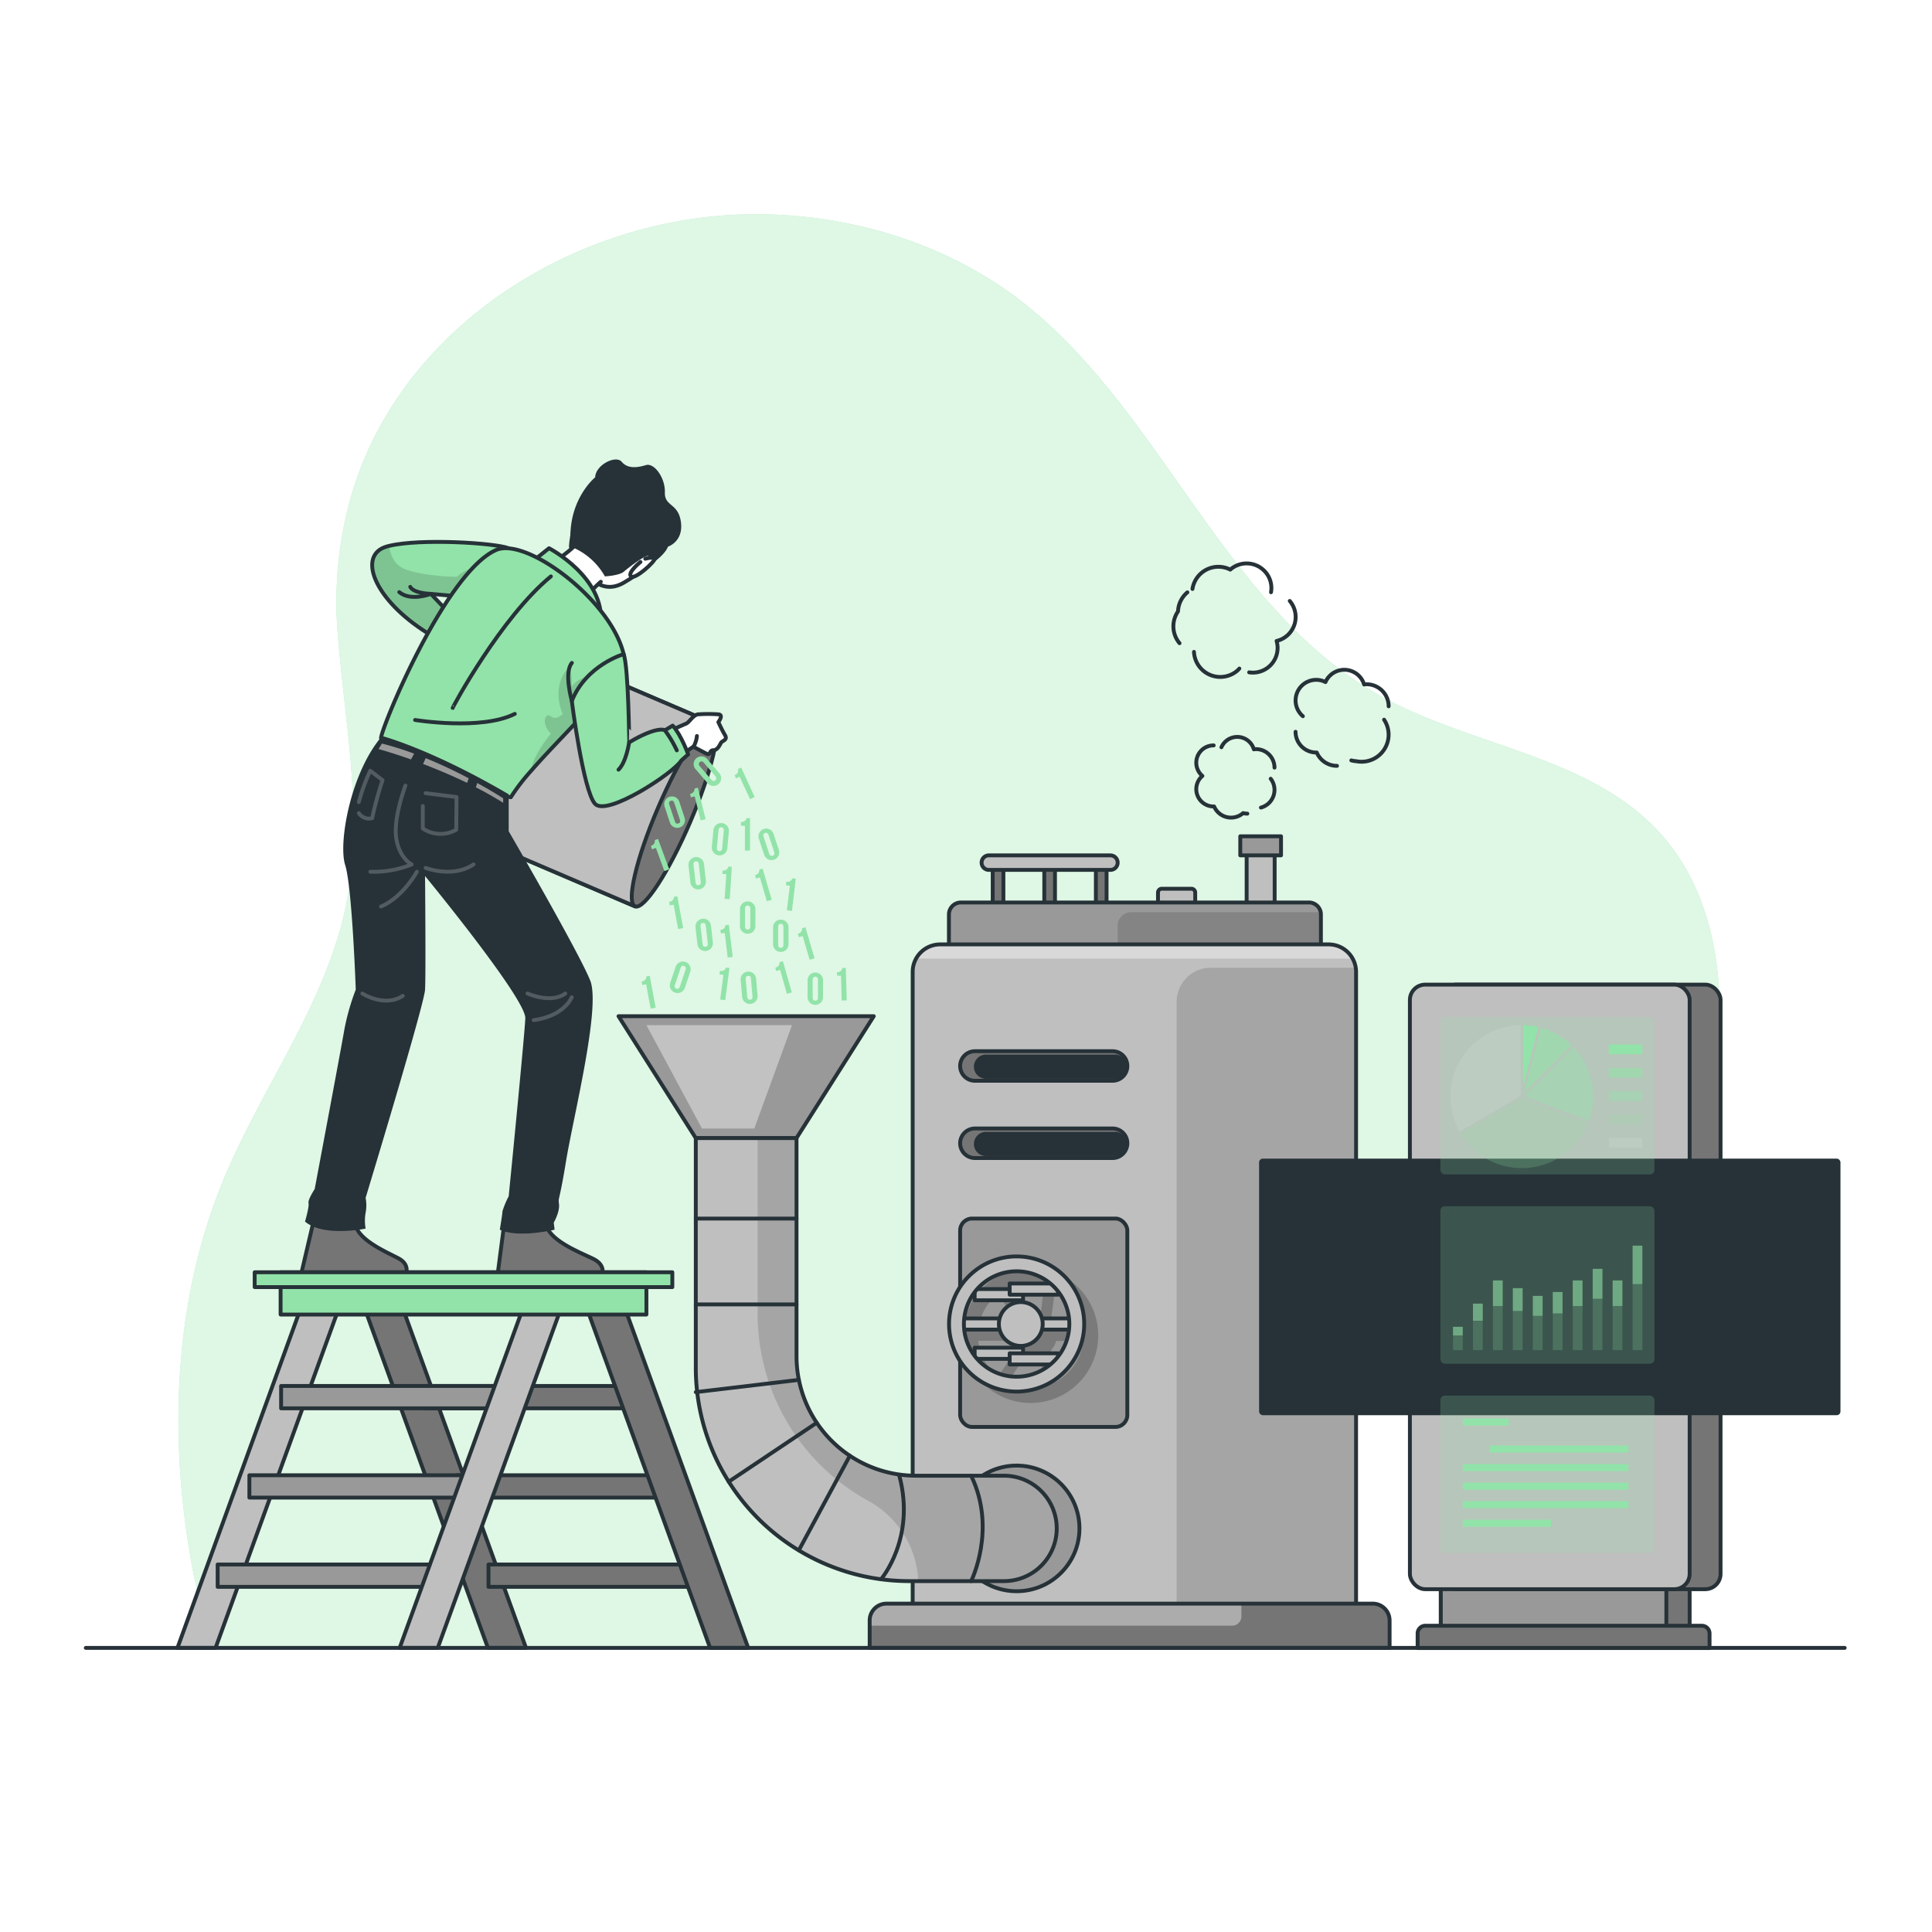 <svg xmlns:xlink="http://www.w3.org/1999/xlink" xmlns:svgjs="http://svgjs.com/svgjs" class="animated" id="freepik_stories-data-processing" xmlns="http://www.w3.org/2000/svg" viewBox="0 0 500 500" version="1.1"><style>svg#freepik_stories-data-processing:not(.animated) .animable {opacity: 0;}svg#freepik_stories-data-processing.animated #freepik--Smoke--inject-38 {animation: 1.5s Infinite  linear floating;animation-delay: 0s;}svg#freepik_stories-data-processing.animated #freepik--Character--inject-38 {animation: 1.5s Infinite  linear wind;animation-delay: 0s;}svg#freepik_stories-data-processing.animated #freepik--Data--inject-38 {animation: 1.5s Infinite  linear wind;animation-delay: 0s;}            @keyframes floating {                0% {                    opacity: 1;                    transform: translateY(0px);                }                50% {                    transform: translateY(-10px);                }                100% {                    opacity: 1;                    transform: translateY(0px);                }            }                    @keyframes wind {                0% {                    transform: rotate( 0deg );                }                25% {                    transform: rotate( 1deg );                }                75% {                    transform: rotate( -1deg );                }            }        </style><g id="freepik--background-simple--inject-38" class="animable" style="transform-origin: 245.623px 240.959px;"><path d="M55.13,426.47H266.34c.86-1.36,1.72-2.72,2.6-4.05,22.72-34.59,59.09-59.24,98.83-70.81,17.79-5.18,37.08-8.27,51.38-20.06,14.72-12.13,21.48-31.5,24.4-50.34,3.55-22.83,1.63-48.41-13.86-65.54C411.5,195.55,381,193.3,357.32,180.11c-40.79-22.69-56.61-74.39-93.71-102.71-23.44-17.88-55.1-24.81-83.41-20.89-40.19,5.56-78,32.5-89.36,72a99.81,99.81,0,0,0-3.44,35.41c1.82,23.55,6.89,47.41,2.11,70.54-5.27,25.49-21.86,47-31.77,71.08-12.34,30-14,63.61-8.76,95.59A163.8,163.8,0,0,0,55.13,426.47Z" style="fill: rgb(146, 227, 169); transform-origin: 245.623px 240.959px;" id="elasc84xb1d9" class="animable"></path><g id="elw3jlmm27lfs"><path d="M55.13,426.47H266.34c.86-1.36,1.72-2.72,2.6-4.05,22.72-34.59,59.09-59.24,98.83-70.81,17.79-5.18,37.08-8.27,51.38-20.06,14.72-12.13,21.48-31.5,24.4-50.34,3.55-22.83,1.63-48.41-13.86-65.54C411.5,195.55,381,193.3,357.32,180.11c-40.79-22.69-56.61-74.39-93.71-102.71-23.44-17.88-55.1-24.81-83.41-20.89-40.19,5.56-78,32.5-89.36,72a99.81,99.81,0,0,0-3.44,35.41c1.82,23.55,6.89,47.41,2.11,70.54-5.27,25.49-21.86,47-31.77,71.08-12.34,30-14,63.61-8.76,95.59A163.8,163.8,0,0,0,55.13,426.47Z" style="fill: rgb(255, 255, 255); opacity: 0.7; transform-origin: 245.623px 240.959px;" class="animable"></path></g></g><g id="freepik--Machine--inject-38" class="animable" style="transform-origin: 302.675px 321.47px;"><path d="M300.69,230h7.63a1,1,0,0,1,1,1v5.09a0,0,0,0,1,0,0h-9.63a0,0,0,0,1,0,0V231A1,1,0,0,1,300.69,230Z" style="fill: rgb(191, 191, 191); stroke: rgb(38, 50, 56); stroke-linecap: round; stroke-linejoin: round; transform-origin: 304.505px 233.045px;" id="elsl2xwyyn5fi" class="animable"></path><rect x="322.63" y="219.99" width="7.25" height="15.43" style="fill: rgb(191, 191, 191); stroke: rgb(38, 50, 56); stroke-linecap: round; stroke-linejoin: round; transform-origin: 326.255px 227.705px;" id="elad73sk9sw2i" class="animable"></rect><rect x="320.98" y="216.43" width="10.55" height="4.94" style="fill: rgb(153, 153, 153); stroke: rgb(38, 50, 56); stroke-linecap: round; stroke-linejoin: round; transform-origin: 326.255px 218.9px;" id="el6lp4zg7bkas" class="animable"></rect><rect x="270.26" y="223.25" width="2.77" height="12.16" style="fill: rgb(117, 117, 117); stroke: rgb(38, 50, 56); stroke-linecap: round; stroke-linejoin: round; transform-origin: 271.645px 229.33px;" id="elz4j44hkzgp" class="animable"></rect><rect x="256.91" y="223.25" width="2.77" height="12.16" style="fill: rgb(117, 117, 117); stroke: rgb(38, 50, 56); stroke-linecap: round; stroke-linejoin: round; transform-origin: 258.295px 229.33px;" id="elb73ii9m2u7i" class="animable"></rect><rect x="283.61" y="223.25" width="2.77" height="12.16" style="fill: rgb(117, 117, 117); stroke: rgb(38, 50, 56); stroke-linecap: round; stroke-linejoin: round; transform-origin: 284.995px 229.33px;" id="elnprmq61zqso" class="animable"></rect><path d="M341.85,236.67v10.75H245.58V236.67a3.11,3.11,0,0,1,3.11-3.11h90.05a3.11,3.11,0,0,1,3.06,2.52A3.81,3.81,0,0,1,341.85,236.67Z" style="fill: rgb(153, 153, 153); transform-origin: 293.715px 240.49px;" id="eloxwz6d7onjs" class="animable"></path><g style="clip-path: url(&quot;#freepik--clip-path--inject-38&quot;); transform-origin: 315.55px 241.75px;" id="elqzwqeal4jj" class="animable"><g id="el8964f7qedph"><path d="M341.85,236.67v10.75h-52.6v-7.86a3.48,3.48,0,0,1,3.48-3.48H341.8A3.81,3.81,0,0,1,341.85,236.67Z" style="fill-opacity: 0.7; opacity: 0.2; transform-origin: 315.55px 241.75px;" class="animable"></path></g></g><path d="M341.85,236.67v10.75H245.58V236.67a3.11,3.11,0,0,1,3.11-3.11h90.05a3.11,3.11,0,0,1,3.06,2.52A3.81,3.81,0,0,1,341.85,236.67Z" style="fill: none; stroke: rgb(38, 50, 56); stroke-linecap: round; stroke-linejoin: round; transform-origin: 293.715px 240.49px;" id="elxvn62v3qpvd" class="animable"></path><path d="M287.37,225.13H255.92a1.88,1.88,0,0,1-1.88-1.88h0a1.88,1.88,0,0,1,1.88-1.88h31.45a1.88,1.88,0,0,1,1.88,1.88h0A1.88,1.88,0,0,1,287.37,225.13Z" style="fill: rgb(191, 191, 191); stroke: rgb(38, 50, 56); stroke-linecap: round; stroke-linejoin: round; transform-origin: 271.645px 223.25px;" id="elothfq6195n" class="animable"></path><path d="M243.31,244.41H343.84a7.11,7.11,0,0,1,7.11,7.11V417a0,0,0,0,1,0,0H236.2a0,0,0,0,1,0,0V251.52A7.11,7.11,0,0,1,243.31,244.41Z" style="fill: rgb(191, 191, 191); transform-origin: 293.575px 330.705px;" id="elebil69hbjpt" class="animable"></path><g style="clip-path: url(&quot;#freepik--clip-path-2--inject-38&quot;); transform-origin: 294.04px 330.705px;" id="eldltrqhgoz16" class="animable"><g id="el9dzwil8ta35"><path d="M351,251.52V417H304.5V259.3a8.85,8.85,0,0,1,8.85-8.85h37.51A6.35,6.35,0,0,1,351,251.52Z" style="fill-opacity: 0.7; opacity: 0.2; transform-origin: 327.75px 333.725px;" class="animable"></path></g><g id="elvdh86seq84b"><path d="M350.08,248.09h-113a7.09,7.09,0,0,1,6.23-3.68H343.84A7.12,7.12,0,0,1,350.08,248.09Z" style="fill: rgb(255, 255, 255); opacity: 0.4; transform-origin: 293.58px 246.25px;" class="animable"></path></g></g><path d="M243.31,244.41H343.84a7.11,7.11,0,0,1,7.11,7.11V417a0,0,0,0,1,0,0H236.2a0,0,0,0,1,0,0V251.52A7.11,7.11,0,0,1,243.31,244.41Z" style="fill: none; stroke: rgb(38, 50, 56); stroke-linecap: round; stroke-linejoin: round; transform-origin: 293.575px 330.705px;" id="el6631ki28c7v" class="animable"></path><g id="el7kkcrmlbvos"><circle cx="263.1" cy="395.55" r="16.26" style="fill: rgb(153, 153, 153); stroke: rgb(38, 50, 56); stroke-linecap: round; stroke-linejoin: round; transform-origin: 263.1px 395.55px; transform: rotate(-80.83deg);" class="animable"></circle></g><polygon points="206.13 294.54 180.07 294.54 160.07 262.99 226.13 262.99 206.13 294.54" style="fill: rgb(153, 153, 153); stroke: rgb(38, 50, 56); stroke-linecap: round; stroke-linejoin: round; transform-origin: 193.1px 278.765px;" id="el7g91xzxsvp6" class="animable"></polygon><path d="M259.84,409.19H235.29A55.21,55.21,0,0,1,180.07,354V294.54h26.07V351a30.91,30.91,0,0,0,30.91,30.91h22.79a13.65,13.65,0,0,1,13.64,13.65h0A13.64,13.64,0,0,1,259.84,409.19Z" style="fill: rgb(191, 191, 191); transform-origin: 226.775px 351.865px;" id="elin5s5q2cls" class="animable"></path><g style="clip-path: url(&quot;#freepik--clip-path-3--inject-38&quot;); transform-origin: 234.775px 351.865px;" id="el2i05hki2swk" class="animable"><g id="el8jem9yx8g8s"><path d="M273.48,395.55a13.64,13.64,0,0,1-13.64,13.64H237.65a24.92,24.92,0,0,0-13-20.81A55.19,55.19,0,0,1,196.07,340V294.54h10.07V351a30.91,30.91,0,0,0,30.91,30.91h22.79A13.65,13.65,0,0,1,273.48,395.55Z" style="fill-opacity: 0.7; opacity: 0.2; transform-origin: 234.775px 351.865px;" class="animable"></path></g></g><path d="M259.84,409.19H235.29A55.21,55.21,0,0,1,180.07,354V294.54h26.07V351a30.91,30.91,0,0,0,30.91,30.91h22.79a13.65,13.65,0,0,1,13.64,13.65h0A13.64,13.64,0,0,1,259.84,409.19Z" style="fill: none; stroke: rgb(38, 50, 56); stroke-linecap: round; stroke-linejoin: round; transform-origin: 226.775px 351.865px;" id="elq3xh8l86ych" class="animable"></path><line x1="180.07" y1="315.36" x2="206.14" y2="315.36" style="fill: none; stroke: rgb(38, 50, 56); stroke-linecap: round; stroke-linejoin: round; transform-origin: 193.105px 315.36px;" id="elshzh6a0byxj" class="animable"></line><line x1="180.07" y1="337.58" x2="206.14" y2="337.58" style="fill: none; stroke: rgb(38, 50, 56); stroke-linecap: round; stroke-linejoin: round; transform-origin: 193.105px 337.58px;" id="elsj1tm43e20s" class="animable"></line><line x1="180.07" y1="360.28" x2="206.74" y2="357.11" style="fill: none; stroke: rgb(38, 50, 56); stroke-linecap: round; stroke-linejoin: round; transform-origin: 193.405px 358.695px;" id="elg3p0n9pecmf" class="animable"></line><line x1="188.59" y1="383.46" x2="211.37" y2="368.21" style="fill: none; stroke: rgb(38, 50, 56); stroke-linecap: round; stroke-linejoin: round; transform-origin: 199.98px 375.835px;" id="elnjr6etqbnhn" class="animable"></line><line x1="206.74" y1="401.2" x2="219.94" y2="376.74" style="fill: none; stroke: rgb(38, 50, 56); stroke-linecap: round; stroke-linejoin: round; transform-origin: 213.34px 388.97px;" id="elln83vi46q0k" class="animable"></line><path d="M228,408.72s9.09-10.58,4.74-26.82" style="fill: none; stroke: rgb(38, 50, 56); stroke-linecap: round; stroke-linejoin: round; transform-origin: 230.959px 395.31px;" id="el822s0q4ek08" class="animable"></path><path d="M251.33,409.19s6.72-13.43,0-27.29" style="fill: none; stroke: rgb(38, 50, 56); stroke-linecap: round; stroke-linejoin: round; transform-origin: 252.823px 395.545px;" id="eln39zwlx95jg" class="animable"></path><g id="elu7vf8ewuftp"><polygon points="181.67 292.06 195.21 292.06 204.97 265.3 167.29 265.3 181.67 292.06" style="fill: rgb(255, 255, 255); opacity: 0.4; transform-origin: 186.13px 278.68px;" class="animable"></polygon></g><path d="M287.93,299.7H252.31a3.83,3.83,0,0,1-3.83-3.82h0a3.84,3.84,0,0,1,3.83-3.83h35.62a3.83,3.83,0,0,1,3.83,3.83h0A3.82,3.82,0,0,1,287.93,299.7Z" style="fill: rgb(117, 117, 117); stroke: rgb(38, 50, 56); stroke-linecap: round; stroke-linejoin: round; transform-origin: 270.12px 295.875px;" id="elnen7vtxf2a" class="animable"></path><path d="M288.56,292.93H255.18a3.13,3.13,0,1,0,0,6.26h33.38a3.13,3.13,0,0,0,0-6.26Z" style="fill: rgb(38, 50, 56); transform-origin: 271.87px 296.06px;" id="ellap12xivdi" class="animable"></path><rect x="248.48" y="315.36" width="43.27" height="53.93" rx="3.08" style="fill: rgb(153, 153, 153); stroke: rgb(38, 50, 56); stroke-linecap: round; stroke-linejoin: round; transform-origin: 270.115px 342.325px;" id="elygkl4rft2a" class="animable"></rect><path d="M287.93,279.7H252.31a3.83,3.83,0,0,1-3.83-3.82h0a3.84,3.84,0,0,1,3.83-3.83h35.62a3.83,3.83,0,0,1,3.83,3.83h0A3.82,3.82,0,0,1,287.93,279.7Z" style="fill: rgb(117, 117, 117); stroke: rgb(38, 50, 56); stroke-linecap: round; stroke-linejoin: round; transform-origin: 270.12px 275.875px;" id="elc3p1wrfr04h" class="animable"></path><path d="M288.56,272.93H255.18a3.13,3.13,0,1,0,0,6.26h33.38a3.13,3.13,0,0,0,0-6.26Z" style="fill: rgb(38, 50, 56); transform-origin: 271.87px 276.06px;" id="elgcj8ugere2" class="animable"></path><path d="M359.63,419.37v7.1H225.07v-7.1a4.35,4.35,0,0,1,4.35-4.35H355.27A4.36,4.36,0,0,1,359.63,419.37Z" style="fill: rgb(117, 117, 117); transform-origin: 292.35px 420.745px;" id="el48u18z82e6" class="animable"></path><g style="clip-path: url(&quot;#freepik--clip-path-4--inject-38&quot;); transform-origin: 273.17px 417.86px;" id="elo9fsoopvkcc" class="animable"><g id="elsqiyw9xghv"><path d="M321.27,415v3.32a2.39,2.39,0,0,1-2.39,2.4H225.07v-1.37a4.35,4.35,0,0,1,4.35-4.35Z" style="fill: rgb(255, 255, 255); opacity: 0.4; transform-origin: 273.17px 417.86px;" class="animable"></path></g></g><path d="M359.63,419.37v7.1H225.07v-7.1a4.35,4.35,0,0,1,4.35-4.35H355.27A4.36,4.36,0,0,1,359.63,419.37Z" style="fill: none; stroke: rgb(38, 50, 56); stroke-linecap: round; stroke-linejoin: round; transform-origin: 292.35px 420.745px;" id="elbl3tja019gt" class="animable"></path><g id="elgcdb7wmu0gh"><g style="opacity: 0.2; transform-origin: 266.73px 345.6px;" class="animable"><path d="M266.74,328.11a17.49,17.49,0,1,0,17.48,17.48A17.49,17.49,0,0,0,266.74,328.11Zm13.56,16h-7a5.57,5.57,0,0,0-1.33-2.4l1.12-8.22A13.66,13.66,0,0,1,280.3,344.14Zm-10-11.7-1,7.68a5.38,5.38,0,0,0-1.44-.2,5.67,5.67,0,0,0-2.33.51l-4.7-7.09a13.34,13.34,0,0,1,9.51-.9Zm-12,2.44,4.9,7.39a5.76,5.76,0,0,0-.89,1.87h-9.16A13.6,13.6,0,0,1,258.32,334.88ZM253.17,347h9.16a5.71,5.71,0,0,0,.89,1.88l-4.9,7.39A13.61,13.61,0,0,1,253.17,347Zm7.61,10.81,4.7-7.09a5.66,5.66,0,0,0,2.33.5,5.81,5.81,0,0,0,1.44-.19l1,7.68a13.49,13.49,0,0,1-9.51-.9Zm12.29-.18L272,349.45a5.55,5.55,0,0,0,1.33-2.41h7A13.66,13.66,0,0,1,273.07,357.67Z" id="elcnhjaqfg3nh" class="animable" style="transform-origin: 266.73px 345.6px;"></path></g></g><g id="el1ze2s5vtsyr"><rect x="252.24" y="348.78" width="12.53" height="2.9" style="fill: rgb(191, 191, 191); stroke: rgb(38, 50, 56); stroke-linecap: round; stroke-linejoin: round; transform-origin: 258.505px 350.23px; transform: rotate(-56.44deg);" class="animable"></rect></g><g id="elukth0c215cc"><rect x="261.3" y="350.23" width="12.53" height="2.9" style="fill: rgb(191, 191, 191); stroke: rgb(38, 50, 56); stroke-linecap: round; stroke-linejoin: round; transform-origin: 267.565px 351.68px; transform: rotate(-97.72deg);" class="animable"></rect></g><g id="el78fauk535l"><rect x="252.24" y="333.61" width="12.53" height="2.9" style="fill: rgb(191, 191, 191); stroke: rgb(38, 50, 56); stroke-linecap: round; stroke-linejoin: round; transform-origin: 258.505px 335.06px; transform: rotate(56.44deg);" class="animable"></rect></g><g id="elyfn71pgoir"><rect x="261.3" y="332.16" width="12.53" height="2.9" style="fill: rgb(191, 191, 191); stroke: rgb(38, 50, 56); stroke-linecap: round; stroke-linejoin: round; transform-origin: 267.565px 333.61px; transform: rotate(97.72deg);" class="animable"></rect></g><rect x="267.56" y="341.2" width="12.53" height="2.9" style="fill: rgb(191, 191, 191); stroke: rgb(38, 50, 56); stroke-linecap: round; stroke-linejoin: round; transform-origin: 273.825px 342.65px;" id="el6yoxu4u4i16" class="animable"></rect><rect x="247.56" y="341.2" width="12.53" height="2.9" style="fill: rgb(191, 191, 191); stroke: rgb(38, 50, 56); stroke-linecap: round; stroke-linejoin: round; transform-origin: 253.825px 342.65px;" id="elf8z7dzv4kis" class="animable"></rect><path d="M263.1,325.16a17.49,17.49,0,1,0,17.49,17.49A17.49,17.49,0,0,0,263.1,325.16Zm0,31.13a13.64,13.64,0,1,1,13.64-13.64A13.64,13.64,0,0,1,263.1,356.29Z" style="fill: rgb(191, 191, 191); stroke: rgb(38, 50, 56); stroke-linecap: round; stroke-linejoin: round; transform-origin: 263.1px 342.65px;" id="elyc5f1rh4gc" class="animable"></path><path d="M269.85,342.65a5.67,5.67,0,1,1-5.67-5.67A5.67,5.67,0,0,1,269.85,342.65Z" style="fill: rgb(191, 191, 191); stroke: rgb(38, 50, 56); stroke-linecap: round; stroke-linejoin: round; transform-origin: 264.18px 342.65px;" id="eludxf9ycn8sb" class="animable"></path><path d="M368.78,341.73H339a9,9,0,0,1-9-9h0a9,9,0,0,1,9-9h29.83Z" style="fill: rgb(153, 153, 153); stroke: rgb(38, 50, 56); stroke-linecap: round; stroke-linejoin: round; transform-origin: 349.415px 332.73px;" id="elka7kwzp6kmp" class="animable"></path><rect x="372.88" y="404.69" width="64.4" height="21.77" style="fill: rgb(117, 117, 117); stroke: rgb(38, 50, 56); stroke-linecap: round; stroke-linejoin: round; transform-origin: 405.08px 415.575px;" id="elsksdieqddbo" class="animable"></rect><rect x="372.88" y="404.69" width="58.37" height="21.77" style="fill: rgb(153, 153, 153); stroke: rgb(38, 50, 56); stroke-linecap: round; stroke-linejoin: round; transform-origin: 402.065px 415.575px;" id="el8hlbdfxbaks" class="animable"></rect><rect x="372.88" y="254.82" width="72.4" height="156.46" rx="3.96" style="fill: rgb(117, 117, 117); stroke: rgb(38, 50, 56); stroke-linecap: round; stroke-linejoin: round; transform-origin: 409.08px 333.05px;" id="el3ld6vv8qnay" class="animable"></rect><rect x="364.88" y="254.82" width="72.4" height="156.46" rx="3.96" style="fill: rgb(191, 191, 191); stroke: rgb(38, 50, 56); stroke-linecap: round; stroke-linejoin: round; transform-origin: 401.08px 333.05px;" id="elqlwmx2mmbw" class="animable"></rect><g id="elo8qyq8q6u8e"><rect x="325.85" y="299.85" width="150.46" height="66.4" rx="0.96" style="fill: rgb(38, 50, 56); transform-origin: 401.08px 333.05px; transform: rotate(90deg);" class="animable"></rect></g><path d="M368.83,420.74h71.6a2,2,0,0,1,2,2v3.77a0,0,0,0,1,0,0H366.88a0,0,0,0,1,0,0V422.7A2,2,0,0,1,368.83,420.74Z" style="fill: rgb(117, 117, 117); stroke: rgb(38, 50, 56); stroke-linecap: round; stroke-linejoin: round; transform-origin: 404.655px 423.625px;" id="els9xr47xduo" class="animable"></path><g id="elu7xp09asha"><rect x="372.78" y="263.18" width="55.38" height="40.75" rx="1.12" style="fill: rgb(146, 227, 169); opacity: 0.2; transform-origin: 400.47px 283.555px;" class="animable"></rect></g><g id="eljy06n4v20dj"><path d="M394.42,283.68l16.85,6.42a18.53,18.53,0,0,0-4.11-19.17Z" style="fill: rgb(146, 227, 169); opacity: 0.4; transform-origin: 403.395px 280.515px;" class="animable"></path></g><g id="eliujt11g4czl"><path d="M394.43,282.8l12.3-12.3a18.48,18.48,0,0,0-8-4.57L397,272.82Z" style="fill: rgb(146, 227, 169); opacity: 0.6; transform-origin: 400.58px 274.365px;" class="animable"></path></g><path d="M394.17,265.3v16.05l3.93-15.57A18.78,18.78,0,0,0,394.17,265.3Z" style="fill: rgb(146, 227, 169); transform-origin: 396.135px 273.325px;" id="el3yo6kdkrfu2" class="animable"></path><g id="elphmpyq0zogo"><path d="M393.57,283.62V265.3a18.5,18.5,0,0,0-15.83,27.56Z" style="fill: rgb(255, 255, 255); opacity: 0.1; transform-origin: 384.469px 279.08px;" class="animable"></path></g><g id="elmm4k1f8nlz8"><path d="M393.87,302.3a18.51,18.51,0,0,0,17.18-11.63l-17.15-6.54L378,293.39A18.51,18.51,0,0,0,393.87,302.3Z" style="fill: rgb(146, 227, 169); opacity: 0.2; transform-origin: 394.525px 293.215px;" class="animable"></path></g><rect x="416.35" y="270.32" width="8.68" height="2.52" style="fill: rgb(146, 227, 169); transform-origin: 420.69px 271.58px;" id="el08w90ovjkrkc" class="animable"></rect><g id="el4xh0bge3nql"><rect x="416.35" y="276.37" width="8.68" height="2.52" style="fill: rgb(146, 227, 169); opacity: 0.6; transform-origin: 420.69px 277.63px;" class="animable"></rect></g><g id="elhdgbwvcnsir"><rect x="416.35" y="282.41" width="8.68" height="2.52" style="fill: rgb(146, 227, 169); opacity: 0.4; transform-origin: 420.69px 283.67px;" class="animable"></rect></g><g id="elbz723ogjikk"><rect x="416.35" y="288.46" width="8.68" height="2.52" style="fill: rgb(146, 227, 169); opacity: 0.2; transform-origin: 420.69px 289.72px;" class="animable"></rect></g><g id="eldehsyqnk0cl"><rect x="416.35" y="294.51" width="8.68" height="2.52" style="fill: rgb(255, 255, 255); opacity: 0.1; transform-origin: 420.69px 295.77px;" class="animable"></rect></g><g id="elmc8wi9i0ers"><rect x="372.78" y="312.18" width="55.38" height="40.75" rx="1.12" style="fill: rgb(146, 227, 169); opacity: 0.2; transform-origin: 400.47px 332.555px;" class="animable"></rect></g><g id="el9qqdodnvjt5"><rect x="376.04" y="343.38" width="2.52" height="2.22" style="fill: rgb(146, 227, 169); opacity: 0.5; transform-origin: 377.3px 344.49px;" class="animable"></rect></g><g id="elnsvicd4qj3"><rect x="376.04" y="343.38" width="2.52" height="6.03" style="fill: rgb(146, 227, 169); opacity: 0.2; transform-origin: 377.3px 346.395px;" class="animable"></rect></g><g id="elc4uxpqzhn7a"><rect x="381.21" y="337.38" width="2.52" height="4.42" style="fill: rgb(146, 227, 169); opacity: 0.5; transform-origin: 382.47px 339.59px;" class="animable"></rect></g><g id="el6cy887lloe"><rect x="381.21" y="337.38" width="2.52" height="12.03" style="fill: rgb(146, 227, 169); opacity: 0.2; transform-origin: 382.47px 343.395px;" class="animable"></rect></g><g id="eldtpzjxrvrz"><rect x="386.37" y="331.38" width="2.52" height="6.62" style="fill: rgb(146, 227, 169); opacity: 0.5; transform-origin: 387.63px 334.69px;" class="animable"></rect></g><g id="el0vj1y03tn7xd"><rect x="386.37" y="331.38" width="2.52" height="18.03" style="fill: rgb(146, 227, 169); opacity: 0.2; transform-origin: 387.63px 340.395px;" class="animable"></rect></g><g id="elqg34ntgwrjo"><rect x="391.53" y="333.38" width="2.52" height="5.89" style="fill: rgb(146, 227, 169); opacity: 0.5; transform-origin: 392.79px 336.325px;" class="animable"></rect></g><g id="elxyefh61g5mo"><rect x="391.53" y="333.38" width="2.52" height="16.03" style="fill: rgb(146, 227, 169); opacity: 0.2; transform-origin: 392.79px 341.395px;" class="animable"></rect></g><g id="ell6goopkkopi"><rect x="396.7" y="335.38" width="2.52" height="5.15" style="fill: rgb(146, 227, 169); opacity: 0.5; transform-origin: 397.96px 337.955px;" class="animable"></rect></g><g id="elp6bfctodok"><rect x="396.7" y="335.38" width="2.52" height="14.03" style="fill: rgb(146, 227, 169); opacity: 0.2; transform-origin: 397.96px 342.395px;" class="animable"></rect></g><g id="el2x5tk13r53w"><rect x="401.86" y="334.38" width="2.52" height="5.52" style="fill: rgb(146, 227, 169); opacity: 0.5; transform-origin: 403.12px 337.14px;" class="animable"></rect></g><g id="elb1mesqq3flm"><rect x="401.86" y="334.38" width="2.52" height="15.03" style="fill: rgb(146, 227, 169); opacity: 0.2; transform-origin: 403.12px 341.895px;" class="animable"></rect></g><g id="eltvrjzkds2z9"><rect x="407.03" y="331.38" width="2.52" height="6.62" style="fill: rgb(146, 227, 169); opacity: 0.5; transform-origin: 408.29px 334.69px;" class="animable"></rect></g><g id="elho0m2c34jl7"><rect x="407.03" y="331.38" width="2.52" height="18.03" style="fill: rgb(146, 227, 169); opacity: 0.2; transform-origin: 408.29px 340.395px;" class="animable"></rect></g><g id="eljw4q0n8gs8"><rect x="412.19" y="328.38" width="2.52" height="7.73" style="fill: rgb(146, 227, 169); opacity: 0.5; transform-origin: 413.45px 332.245px;" class="animable"></rect></g><g id="elwdo7ppvpc2"><rect x="412.19" y="328.38" width="2.52" height="21.03" style="fill: rgb(146, 227, 169); opacity: 0.2; transform-origin: 413.45px 338.895px;" class="animable"></rect></g><g id="eld35gqksvr8d"><rect x="417.35" y="331.38" width="2.52" height="6.62" style="fill: rgb(146, 227, 169); opacity: 0.5; transform-origin: 418.61px 334.69px;" class="animable"></rect></g><g id="el6a8dt5c9xf3"><rect x="417.35" y="331.38" width="2.52" height="18.03" style="fill: rgb(146, 227, 169); opacity: 0.2; transform-origin: 418.61px 340.395px;" class="animable"></rect></g><g id="elyn6pycy7gqm"><rect x="422.52" y="322.38" width="2.52" height="9.93" style="fill: rgb(146, 227, 169); opacity: 0.5; transform-origin: 423.78px 327.345px;" class="animable"></rect></g><g id="ellbun90hw22m"><rect x="422.52" y="322.38" width="2.52" height="27.03" style="fill: rgb(146, 227, 169); opacity: 0.2; transform-origin: 423.78px 335.895px;" class="animable"></rect></g><g id="el45rx88415s5"><rect x="372.78" y="361.18" width="55.38" height="40.75" rx="1.12" style="fill: rgb(146, 227, 169); opacity: 0.2; transform-origin: 400.47px 381.555px;" class="animable"></rect></g><rect x="378.56" y="367.11" width="11.88" height="1.83" style="fill: rgb(146, 227, 169); transform-origin: 384.5px 368.025px;" id="elb4dyeu1ik6a" class="animable"></rect><rect x="385.56" y="374.09" width="35.88" height="1.83" style="fill: rgb(146, 227, 169); transform-origin: 403.5px 375.005px;" id="elrc4f8eo04le" class="animable"></rect><rect x="378.56" y="378.89" width="42.88" height="1.83" style="fill: rgb(146, 227, 169); transform-origin: 400px 379.805px;" id="elayvy65j3e8h" class="animable"></rect><rect x="378.56" y="383.7" width="42.88" height="1.83" style="fill: rgb(146, 227, 169); transform-origin: 400px 384.615px;" id="elb3w6osbbxwb" class="animable"></rect><rect x="378.56" y="388.5" width="42.88" height="1.83" style="fill: rgb(146, 227, 169); transform-origin: 400px 389.415px;" id="elek5a8offnge" class="animable"></rect><rect x="378.56" y="393.3" width="22.88" height="1.83" style="fill: rgb(146, 227, 169); transform-origin: 390px 394.215px;" id="el1ix63vzhhxa" class="animable"></rect></g><g id="freepik--Smoke--inject-38" class="animable" style="transform-origin: 331.526px 178.706px;"><path d="M314.1,192.91a4.48,4.48,0,0,0-2.92,7.9,4.48,4.48,0,0,0,2.92,7.9h.11a4.77,4.77,0,0,0,7.51,1.72h0a4.34,4.34,0,0,0,1.09.14" style="fill: none; stroke: rgb(38, 50, 56); stroke-linecap: round; stroke-linejoin: round; transform-origin: 316.202px 202.254px;" id="elpznygeger4" class="animable"></path><path d="M329.84,198.66a4.8,4.8,0,0,0-4.79-4.79,4.87,4.87,0,0,0-.55.06,4.48,4.48,0,0,0-8.4-.54" style="fill: none; stroke: rgb(38, 50, 56); stroke-linecap: round; stroke-linejoin: round; transform-origin: 322.97px 194.686px;" id="el1zufkcsu8zn" class="animable"></path><path d="M326.33,209a4.74,4.74,0,0,0,2.53-7.46" style="fill: none; stroke: rgb(38, 50, 56); stroke-linecap: round; stroke-linejoin: round; transform-origin: 328.084px 205.27px;" id="elak0xoydgb5l" class="animable"></path><path d="M349.72,196.79h0A6.15,6.15,0,0,0,351,197a7,7,0,0,0,7.2-10.74" style="fill: none; stroke: rgb(38, 50, 56); stroke-linecap: round; stroke-linejoin: round; transform-origin: 354.545px 191.698px;" id="el949a886xqt" class="animable"></path><path d="M335.29,189.39a5.36,5.36,0,0,0,5.36,5.36h.12a5.71,5.71,0,0,0,5.24,3.45" style="fill: none; stroke: rgb(38, 50, 56); stroke-linecap: round; stroke-linejoin: round; transform-origin: 340.65px 193.795px;" id="el97v3jwi9gvt" class="animable"></path><path d="M359.38,182.79a5.7,5.7,0,0,0-5.7-5.7c-.22,0-.43,0-.65.06a5.34,5.34,0,0,0-10-.63,5.22,5.22,0,0,0-2.37-.58,5.34,5.34,0,0,0-3.48,9.41" style="fill: none; stroke: rgb(38, 50, 56); stroke-linecap: round; stroke-linejoin: round; transform-origin: 347.338px 179.345px;" id="ellv2flkwpkjp" class="animable"></path><path d="M309,168.71a6.81,6.81,0,0,0,11.2,4.87,5.69,5.69,0,0,0,.54-.56" style="fill: none; stroke: rgb(38, 50, 56); stroke-linecap: round; stroke-linejoin: round; transform-origin: 314.87px 171.95px;" id="elb6d92idjow" class="animable"></path><path d="M307.29,153.3a6.8,6.8,0,0,0-2.42,4.93,6.81,6.81,0,0,0,.39,8.23" style="fill: none; stroke: rgb(38, 50, 56); stroke-linecap: round; stroke-linejoin: round; transform-origin: 305.481px 159.88px;" id="elm5uxplnre4" class="animable"></path><path d="M328.94,153.27a6.31,6.31,0,0,0-1.39-5.16,6.42,6.42,0,0,0-9.05-.79.94.94,0,0,1-.1.1,6.79,6.79,0,0,0-9.79,5v0" style="fill: none; stroke: rgb(38, 50, 56); stroke-linecap: round; stroke-linejoin: round; transform-origin: 318.823px 149.542px;" id="els8aqz0wi6kl" class="animable"></path><path d="M323.28,174a6.39,6.39,0,0,0,7.1-8.12,6.38,6.38,0,0,0,3.41-10.35" style="fill: none; stroke: rgb(38, 50, 56); stroke-linecap: round; stroke-linejoin: round; transform-origin: 329.296px 164.802px;" id="el0abkcs7t1plv" class="animable"></path></g><g id="freepik--Character--inject-38" class="animable" style="transform-origin: 132.887px 224.349px;"><path d="M81.5,314.56l-3.57,15.22H105s1.27-2.52-2-4.19-11.31-5.18-11-9.39S81.5,314.56,81.5,314.56Z" style="fill: rgb(117, 117, 117); stroke: rgb(38, 50, 56); stroke-linecap: round; stroke-linejoin: round; transform-origin: 91.586px 321.782px;" id="el1susr7ljy89" class="animable"></path><path d="M130.72,315l-1.93,14.78h27.05s1-2.45-2.46-4.07-11.86-5-12-9.12S130.72,315,130.72,315Z" style="fill: rgb(117, 117, 117); stroke: rgb(38, 50, 56); stroke-linecap: round; stroke-linejoin: round; transform-origin: 142.382px 322.006px;" id="eloyd2ig94oxs" class="animable"></path><path d="M131.63,141.88l-5.68,6.3-5.69,6.31-8.75-.8,4.32,4.55-5.11,5.65c-14.09-8.79-18.31-20.31-10.58-22.47l.54-.14C108.77,139.31,128.07,140.5,131.63,141.88Z" style="fill: rgb(146, 227, 169); transform-origin: 113.973px 152.065px;" id="el2oze3kqv41y" class="animable"></path><g style="clip-path: url(&quot;#freepik--clip-path-5--inject-38&quot;); transform-origin: 111.118px 152.585px;" id="elorhrja4h8q" class="animable"><g id="el0d66s2xiitys"><path d="M120.26,154.49l-8.75-.8,4.32,4.55-5.11,5.65c-14.09-8.79-18.31-20.31-10.58-22.47l.54-.14c.31,2,1.12,4.36,3.14,5.53,4,2.31,14.35,2.48,14.35,2.48s3.06-2.94,6.75-2.48c.46.06.8.55,1,1.37Z" style="fill-opacity: 0.7; opacity: 0.2; transform-origin: 111.118px 152.585px;" class="animable"></path></g></g><path d="M131.63,141.88l-5.68,6.3-5.69,6.31-8.75-.8,4.32,4.55-5.11,5.65c-14.09-8.79-18.31-20.31-10.58-22.47l.54-.14C108.77,139.31,128.07,140.5,131.63,141.88Z" style="fill: none; stroke: rgb(38, 50, 56); stroke-linecap: round; stroke-linejoin: round; transform-origin: 113.973px 152.065px;" id="el01lmogvhyl5d" class="animable"></path><path d="M178.65,212.68c5.59-13.07,8.25-24.47,5.94-25.46l-46.23-19.78c-2.32-1-8.72,8.8-14.32,21.87s-8.25,24.47-5.94,25.46l46.24,19.79C166.65,235.55,173.05,225.75,178.65,212.68Z" style="fill: rgb(117, 117, 117); stroke: rgb(38, 50, 56); stroke-linecap: round; stroke-linejoin: round; transform-origin: 151.344px 200.999px;" id="eli6yq2zsmh9n" class="animable"></path><path d="M164.34,234.56,118.1,214.78c-2.31-1,.35-12.4,5.94-25.46s12-22.87,14.32-21.88l46.23,19.78c-2.31-1-8.71,8.81-14.31,21.88S162,233.57,164.34,234.56Z" style="fill: rgb(191, 191, 191); stroke: rgb(38, 50, 56); stroke-linecap: round; stroke-linejoin: round; transform-origin: 150.929px 200.966px;" id="elrhm9ekyewes" class="animable"></path><path d="M173.61,189l4-1.75c.79-.34,1.82-2.27,3.07-2.38a38,38,0,0,1,5.23,0c1.47.11,0,2,0,2s.9,2,1.7,3.34-.68,1.46-1,2-.89,1.94-2,1.94-.64,1.47-1.77.9-3.41-1.81-3.41-1.81l-4.32,2.95Z" style="fill: rgb(255, 255, 255); stroke: rgb(38, 50, 56); stroke-linecap: round; stroke-linejoin: round; transform-origin: 180.727px 190.485px;" id="el330zre4l58k" class="animable"></path><path d="M147.75,141.47c.81-12.86,11.72-23.77,19.49-14.38,9.87,11.91,2.94,18.56-5.77,23.69S147.75,141.47,147.75,141.47Z" style="fill: rgb(255, 255, 255); stroke: rgb(38, 50, 56); stroke-linecap: round; stroke-linejoin: round; transform-origin: 159.912px 137.721px;" id="el5m8r0gvxhtc" class="animable"></path><path d="M150.49,139.31c-3.61,4.57-10,7.72-10,7.72l9.59,9.85a28.2,28.2,0,0,1,5.41-6.32" style="fill: rgb(255, 255, 255); stroke: rgb(38, 50, 56); stroke-linecap: round; stroke-linejoin: round; transform-origin: 147.99px 148.095px;" id="el22jttj7nd2m" class="animable"></path><path d="M147.75,141.47a17.53,17.53,0,0,1,8.8,7.7s3.7-.2,4.88-1.21,5.21-4.11,6.22-4.08-1.16,3.5-1.16,3.5,5.37-3.16,6.38-5.91c0,0,4-1.25,3.36-6.3s-4.28-4-4.16-7.73-2.73-7.74-4.92-7.07-4.71,1-6.23-.84-6.79.76-6.89,4C154,123.56,146.53,129.59,147.75,141.47Z" style="fill: rgb(38, 50, 56); transform-origin: 161.957px 134.044px;" id="el951c8ucijdj" class="animable"></path><path d="M167,144.6s2.12-.59,2.4,0-5.09,5.53-6.1,4.57,2.44-3.73,2.44-3.73" style="fill: rgb(255, 255, 255); stroke: rgb(38, 50, 56); stroke-linecap: round; stroke-linejoin: round; transform-origin: 166.263px 146.816px;" id="eltyonnysw3ab" class="animable"></path><path d="M139,144.34l3.09-2.46s14.52,7.54,13.4,19.56L139,151Z" style="fill: rgb(146, 227, 169); stroke: rgb(38, 50, 56); stroke-linecap: round; stroke-linejoin: round; transform-origin: 147.276px 151.66px;" id="el5lffkmvef6r" class="animable"></path><path d="M154.91,180.55c-5.15,6-12.29,13-17.46,18.94a53.24,53.24,0,0,0-5.25,6.83s-27-3.69-33.57-15.2C98,190,115,148.22,128.39,142.34c7.85-3.43,29.76,13,33,26.95C162,171.58,159.09,175.71,154.91,180.55Z" style="fill: rgb(146, 227, 169); transform-origin: 130.042px 174.1px;" id="elzih4lfsp24f" class="animable"></path><g style="clip-path: url(&quot;#freepik--clip-path-6--inject-38&quot;); transform-origin: 146.18px 186.272px;" id="eliaby6777z1c" class="animable"><g id="elmsu6tcuasjo"><path d="M137.45,199.49c.35-3.89,5.12-9.62,5.12-9.62-2.67-2.64-1.43-5.67,0-4.49s3.06-.63,3.06-.63c-2.9-6.7.79-11.89,1.64-11.69s.71,4.54.71,4.54a7.06,7.06,0,0,1,4.12-2.5,14.11,14.11,0,0,1,2.81,5.45C149.76,186.52,142.62,193.55,137.45,199.49Z" style="fill-opacity: 0.7; opacity: 0.2; transform-origin: 146.18px 186.272px;" class="animable"></path></g></g><path d="M154.91,180.55c-5.15,6-12.29,13-17.46,18.94a53.24,53.24,0,0,0-5.25,6.83s-27-3.69-33.57-15.2C98,190,115,148.22,128.39,142.34c7.85-3.43,29.76,13,33,26.95C162,171.58,159.09,175.71,154.91,180.55Z" style="fill: none; stroke: rgb(38, 50, 56); stroke-linecap: round; stroke-linejoin: round; transform-origin: 130.042px 174.1px;" id="elhmirkjql53p" class="animable"></path><path d="M98.89,190.48s12.55,3.24,32.76,15.08v9.56s18.39,31.71,21.12,38.7-4.46,35.55-6.28,46.69-2.05,9.09-1.82,11.13-1.36,4.78-1.36,4.78l.22,1.82s-9.4,2.27-14.18,0c0,0,.69-4.1.69-4.78a22,22,0,0,1,1.61-3.86s4.07-41.06,4.3-46.06S110,226.71,110,226.71s.23,25.47,0,29.44S94.62,310,94.62,310a10.19,10.19,0,0,1,0,3.87,11.72,11.72,0,0,0,0,4.09s-10.91,2.27-15.68-1.82c0,0,1.13-3.86.91-4.77s1.59-3.64,1.59-3.64,6.77-36,7.68-41.28a59.65,59.65,0,0,1,2.95-10.34s-.92-26.56-2.74-32.24S90.71,199.93,98.89,190.48Z" style="fill: rgb(38, 50, 56); transform-origin: 116.161px 254.864px;" id="el9uhpagj69u" class="animable"></path><path d="M117.16,183.24c-.19,0,12.59-23.59,25.41-34.07" style="fill: none; stroke: rgb(38, 50, 56); stroke-linecap: round; stroke-linejoin: round; transform-origin: 129.864px 166.205px;" id="elc5hj67lbi1" class="animable"></path><path d="M161.42,169.29s-9.74,2.78-13.44,12.14c0,0,2.94,23.18,6,26.59s20.43-8,22.36-11.23l1.76-1.55s-1.78-5-4-7.45l-2,1.18s-2-1.18-9.25,3.14C162.82,192.11,162.68,173,161.42,169.29Z" style="fill: rgb(146, 227, 169); stroke: rgb(38, 50, 56); stroke-linecap: round; stroke-linejoin: round; transform-origin: 163.04px 188.97px;" id="eltxiil4qyipq" class="animable"></path><path d="M172.07,189a29.87,29.87,0,0,1,3.09,5.19" style="fill: none; stroke: rgb(38, 50, 56); stroke-linecap: round; stroke-linejoin: round; transform-origin: 173.615px 191.595px;" id="elwfwlu7jnhi" class="animable"></path><path d="M179.48,193.25a7,7,0,0,0,.88-2.77" style="fill: none; stroke: rgb(38, 50, 56); stroke-linecap: round; stroke-linejoin: round; transform-origin: 179.92px 191.865px;" id="elnsrka2xqcei" class="animable"></path><path d="M103.33,153.24c3,2.5,8.18.45,8.18.45s-4.43-.09-5.34-1.81" style="fill: none; stroke: rgb(38, 50, 56); stroke-linecap: round; stroke-linejoin: round; transform-origin: 107.42px 153.181px;" id="elj9drw583zy" class="animable"></path><path d="M108.82,198c3.73,1.4,8,3.18,12.35,5.3l.74-2.12a125.14,125.14,0,0,0-12-5.62Z" style="fill: rgb(153, 153, 153); stroke: rgb(38, 50, 56); stroke-linecap: round; stroke-linejoin: round; transform-origin: 115.365px 199.43px;" id="elzduddtp03sk" class="animable"></path><path d="M123.22,201.9l-.67,2.1c2.77,1.41,5.54,3,8.17,4.65v-2.33S127.81,204.4,123.22,201.9Z" style="fill: rgb(153, 153, 153); stroke: rgb(38, 50, 56); stroke-linecap: round; stroke-linejoin: round; transform-origin: 126.635px 205.275px;" id="el3gi79zze3im" class="animable"></path><path d="M107.89,194.78a80,80,0,0,0-9.28-2.92l-1.42,2.3s3.86,1,9.42,3Z" style="fill: rgb(153, 153, 153); stroke: rgb(38, 50, 56); stroke-linecap: round; stroke-linejoin: round; transform-origin: 102.54px 194.51px;" id="el5m27igd9za9" class="animable"></path><g id="ela2qvjhrdtj"><g style="opacity: 0.2; transform-origin: 120.42px 231.73px;" class="animable"><path d="M104.92,203.31s-3.16,8.35-2.38,13.58,4,6.82,4,6.82a25.87,25.87,0,0,1-10.69,1.89" style="fill: none; stroke: rgb(255, 255, 255); stroke-linecap: round; stroke-linejoin: round; transform-origin: 101.195px 214.464px;" id="el2c32xnvwljm" class="animable"></path><path d="M110.15,224.62s7.06,2.72,12.4-.91" style="fill: none; stroke: rgb(255, 255, 255); stroke-linecap: round; stroke-linejoin: round; transform-origin: 116.35px 224.654px;" id="elnqojig5rvb" class="animable"></path><path d="M107.89,225.61s-3.54,6.53-9.28,9" style="fill: none; stroke: rgb(255, 255, 255); stroke-linecap: round; stroke-linejoin: round; transform-origin: 103.25px 230.11px;" id="eloi8xtoqhxt" class="animable"></path><path d="M136.51,257.12s6.14,2.73,9.78,0" style="fill: none; stroke: rgb(255, 255, 255); stroke-linecap: round; stroke-linejoin: round; transform-origin: 141.4px 257.727px;" id="elb2zth8g1rt" class="animable"></path><path d="M138.11,264s7.24-.6,9.87-5.91" style="fill: none; stroke: rgb(255, 255, 255); stroke-linecap: round; stroke-linejoin: round; transform-origin: 143.045px 261.045px;" id="elo1ghq0rr45n" class="animable"></path><path d="M93.78,257.12s5.68,3.71,10.46.61" style="fill: none; stroke: rgb(255, 255, 255); stroke-linecap: round; stroke-linejoin: round; transform-origin: 99.01px 258.043px;" id="el4ifxllw99y6" class="animable"></path><path d="M92.87,210.46a3.15,3.15,0,0,0,3.45,1.28A91.65,91.65,0,0,1,99,201.9l-3.19-2.44a52.18,52.18,0,0,0-2.95,8.11" style="fill: none; stroke: rgb(255, 255, 255); stroke-linecap: round; stroke-linejoin: round; transform-origin: 95.93px 205.656px;" id="ely1drvcvi55k" class="animable"></path><path d="M110.15,205.27l8,1-.07,8.46a8.21,8.21,0,0,1-8.66-.32v-5.81" style="fill: none; stroke: rgb(255, 255, 255); stroke-linecap: round; stroke-linejoin: round; transform-origin: 113.785px 210.541px;" id="el4ct76b6fwej" class="animable"></path></g></g><path d="M162.82,192.11s-.7,5.06-2.75,7.08" style="fill: none; stroke: rgb(38, 50, 56); stroke-linecap: round; stroke-linejoin: round; transform-origin: 161.445px 195.65px;" id="elrzynegn58pf" class="animable"></path><path d="M107.42,186.33s17.11,2.8,25.81-1.58" style="fill: none; stroke: rgb(38, 50, 56); stroke-linecap: round; stroke-linejoin: round; transform-origin: 120.325px 185.981px;" id="el49duyobu6hi" class="animable"></path><path d="M148,181.43s-2.13-7.35,0-9.87" style="fill: none; stroke: rgb(38, 50, 56); stroke-linecap: round; stroke-linejoin: round; transform-origin: 147.527px 176.495px;" id="elp97sie6d2pb" class="animable"></path></g><g id="freepik--Data--inject-38" class="animable" style="transform-origin: 192.59px 228.396px;"><path d="M191.76,212.73a1.3,1.3,0,0,0,1.45-1h.89v8.39h-1.32v-6.4h-1Z" style="fill: rgb(146, 227, 169); transform-origin: 192.93px 215.925px;" id="els5pu9ckijmi" class="animable"></path><path d="M173.17,233.4a1.29,1.29,0,0,0,1.23-1.3l.88-.16,1.53,8.25-1.3.24-1.17-6.29-1,.18Z" style="fill: rgb(146, 227, 169); transform-origin: 174.99px 236.185px;" id="elg7yesia4yyk" class="animable"></path><path d="M187,225.27a1.31,1.31,0,0,0,1.52-1l.88.06-.55,8.37-1.31-.08.42-6.39-1-.07Z" style="fill: rgb(146, 227, 169); transform-origin: 188.18px 228.485px;" id="el1cw205h56v6" class="animable"></path><path d="M186.43,240.65a1.3,1.3,0,0,0,1.31-1.22l.89-.11,1,8.34-1.31.15-.75-6.35-1,.12Z" style="fill: rgb(146, 227, 169); transform-origin: 188.03px 243.565px;" id="elrkjddby9dv9" class="animable"></path><path d="M195.41,226.48a1.32,1.32,0,0,0,1.1-1.43l.85-.25,2.37,8.06-1.27.37-1.8-6.14-1,.28Z" style="fill: rgb(146, 227, 169); transform-origin: 197.57px 229.015px;" id="elbe2kxouu6pc" class="animable"></path><path d="M206.49,241.64a1.29,1.29,0,0,0,1.09-1.42l.86-.25,2.37,8.05-1.27.37-1.81-6.14-1,.29Z" style="fill: rgb(146, 227, 169); transform-origin: 208.65px 244.18px;" id="el4r6qyyab6x" class="animable"></path><path d="M168.46,218.91a1.31,1.31,0,0,0,1-1.49l.83-.31,2.9,7.88-1.24.45-2.21-6-1,.36Z" style="fill: rgb(146, 227, 169); transform-origin: 170.825px 221.275px;" id="el8od08x7hfep" class="animable"></path><path d="M166.05,254a1.29,1.29,0,0,0,1.23-1.3l.88-.16,1.52,8.26-1.29.24-1.17-6.3-1,.18Z" style="fill: rgb(146, 227, 169); transform-origin: 167.865px 256.79px;" id="elipfzifr78h" class="animable"></path><path d="M186.33,251.26a1.32,1.32,0,0,0,1.58-.86l.88.12-1.1,8.32-1.31-.17.84-6.35-1-.14Z" style="fill: rgb(146, 227, 169); transform-origin: 187.505px 254.62px;" id="elh41e8cxx69c" class="animable"></path><path d="M200.65,250.42a1.3,1.3,0,0,0,1.1-1.41l.86-.25,2.31,8.07-1.27.37L201.89,251l-1,.28Z" style="fill: rgb(146, 227, 169); transform-origin: 202.785px 252.98px;" id="el1w9lryab4pn" class="animable"></path><path d="M216.59,251.61a1.31,1.31,0,0,0,1.42-1.1l.89,0,.23,8.39-1.31,0-.18-6.4-1,0Z" style="fill: rgb(146, 227, 169); transform-origin: 217.86px 254.705px;" id="el1xpf6p5nnpx" class="animable"></path><path d="M178.6,205.44a1.3,1.3,0,0,0,1.15-1.37l.86-.22,2,8.15-1.28.32-1.55-6.22-1,.25Z" style="fill: rgb(146, 227, 169); transform-origin: 180.605px 208.085px;" id="elsdwhp8w3qu" class="animable"></path><path d="M203.5,228.18a1.31,1.31,0,0,0,1.57-.88l.88.11-1,8.33-1.31-.15.77-6.36-1-.12Z" style="fill: rgb(146, 227, 169); transform-origin: 204.68px 231.52px;" id="elofozyg9vhgo" class="animable"></path><path d="M190.1,200.61A1.31,1.31,0,0,0,191,199l.81-.37,3.5,7.64-1.2.55L191.41,201l-.93.43Z" style="fill: rgb(146, 227, 169); transform-origin: 192.705px 202.725px;" id="el0agq6cckaro" class="animable"></path><path d="M178.19,224.05a2,2,0,1,1,4-.45l.49,4.34a2,2,0,1,1-4,.45Zm1.81,4.27c.07.6.36.8.77.75s.66-.3.59-.9l-.51-4.5c-.07-.6-.36-.8-.77-.75s-.66.3-.59.9Z" style="fill: rgb(146, 227, 169); transform-origin: 180.435px 225.995px;" id="el8kpb5kvvnds" class="animable"></path><path d="M180,240a2,2,0,1,1,4-.45l.49,4.33a2,2,0,1,1-4,.46Zm1.81,4.27c.07.6.36.79.77.75s.66-.31.59-.9l-.51-4.51c-.07-.59-.35-.79-.77-.74s-.66.3-.59.9Z" style="fill: rgb(146, 227, 169); transform-origin: 182.245px 241.942px;" id="elmso3x2ri4a" class="animable"></path><path d="M191.68,253.63a2,2,0,1,1,4-.34l.38,4.35a2,2,0,1,1-4,.34Zm1.7,4.32c.05.6.34.8.75.77s.66-.29.61-.89l-.39-4.51c0-.6-.33-.8-.75-.77s-.66.29-.61.89Z" style="fill: rgb(146, 227, 169); transform-origin: 193.87px 255.635px;" id="elt8nmczgvraa" class="animable"></path><path d="M172,208.74a2,2,0,1,1,3.8-1.26l1.37,4.14a2,2,0,1,1-3.8,1.26Zm2.65,3.81c.19.57.51.7.91.57s.58-.44.39-1l-1.43-4.3c-.19-.57-.51-.7-.91-.57s-.58.43-.39,1Z" style="fill: rgb(146, 227, 169); transform-origin: 174.586px 210.182px;" id="elh7o77lca9na" class="animable"></path><path d="M196.39,217.08a2,2,0,1,1,3.81-1.26l1.37,4.14a2,2,0,1,1-3.8,1.26Zm2.66,3.81c.19.57.51.7.91.57s.58-.44.39-1l-1.43-4.31c-.19-.57-.51-.7-.91-.57s-.58.44-.39,1Z" style="fill: rgb(146, 227, 169); transform-origin: 198.98px 218.518px;" id="elbbo22up3h7d" class="animable"></path><path d="M184.63,214.83a2,2,0,1,1,4,.38l-.4,4.34a2,2,0,1,1-4-.37Zm.9,4.56c-.05.59.19.85.61.88s.7-.16.76-.76l.41-4.51c.06-.6-.18-.85-.6-.89s-.7.17-.76.76Z" style="fill: rgb(146, 227, 169); transform-origin: 186.43px 217.194px;" id="ely2vvxy7kvbs" class="animable"></path><path d="M180.16,199.22a2,2,0,1,1,3-2.61l2.84,3.32a2,2,0,1,1-3,2.61Zm3.9,2.52c.39.46.74.46,1.06.18s.37-.61,0-1.07l-2.95-3.44c-.4-.46-.74-.46-1.06-.18s-.37.61,0,1.07Z" style="fill: rgb(146, 227, 169); transform-origin: 183.08px 199.575px;" id="elzwjs89esl5" class="animable"></path><path d="M191.5,235.28a2,2,0,1,1,4,0v4.37a2,2,0,1,1-4,0Zm1.31,4.45c0,.6.27.83.69.83s.68-.23.68-.83V235.2c0-.6-.26-.83-.68-.83s-.69.23-.69.83Z" style="fill: rgb(146, 227, 169); transform-origin: 193.5px 237.465px;" id="elxretll1vrog" class="animable"></path><path d="M200.07,240a2,2,0,1,1,4,0v4.36a2,2,0,1,1-4,0Zm1.32,4.45c0,.6.26.83.68.83s.68-.23.68-.83v-4.53c0-.6-.26-.83-.68-.83s-.68.23-.68.83Z" style="fill: rgb(146, 227, 169); transform-origin: 202.07px 242.18px;" id="eldto9js3j74d" class="animable"></path><path d="M209,253.69a2,2,0,1,1,4,0v4.37a2,2,0,1,1-4,0Zm1.32,4.45c0,.6.27.83.69.83s.68-.23.68-.83v-4.53c0-.6-.26-.83-.68-.83s-.69.23-.69.83Z" style="fill: rgb(146, 227, 169); transform-origin: 211px 255.875px;" id="elabg5bt3prq6" class="animable"></path><path d="M174.84,250.22a2,2,0,1,1,3.8,1.27l-1.39,4.14a2,2,0,1,1-3.8-1.27Zm-.16,4.64c-.19.57,0,.87.38,1s.72,0,.91-.57l1.44-4.3c.19-.56,0-.86-.38-1s-.72,0-.91.57Z" style="fill: rgb(146, 227, 169); transform-origin: 176.045px 252.925px;" id="elmkml5dxm53s" class="animable"></path></g><g id="freepik--Ladder--inject-38" class="animable" style="transform-origin: 119.78px 377.865px;"><polygon points="92.75 334.1 126.27 426.47 136.13 426.47 102.61 334.1 92.75 334.1" style="fill: rgb(117, 117, 117); stroke: rgb(38, 50, 56); stroke-linecap: round; stroke-linejoin: round; transform-origin: 114.44px 380.285px;" id="elpeenhjvjn6" class="animable"></polygon><g id="elmodx2s1zqyi"><rect x="109.99" y="358.69" width="56.82" height="5.79" style="fill: rgb(117, 117, 117); stroke: rgb(38, 50, 56); stroke-linecap: round; stroke-linejoin: round; transform-origin: 138.4px 361.585px; transform: rotate(180deg);" class="animable"></rect></g><g id="el1pvggnz1v96"><rect x="118.2" y="381.79" width="56.82" height="5.79" style="fill: rgb(117, 117, 117); stroke: rgb(38, 50, 56); stroke-linecap: round; stroke-linejoin: round; transform-origin: 146.61px 384.685px; transform: rotate(180deg);" class="animable"></rect></g><g id="el2yuqc28uehb"><rect x="126.42" y="404.89" width="56.82" height="5.79" style="fill: rgb(117, 117, 117); stroke: rgb(38, 50, 56); stroke-linecap: round; stroke-linejoin: round; transform-origin: 154.83px 407.785px; transform: rotate(180deg);" class="animable"></rect></g><polygon points="150.25 334.1 183.77 426.47 193.63 426.47 160.11 334.1 150.25 334.1" style="fill: rgb(117, 117, 117); stroke: rgb(38, 50, 56); stroke-linecap: round; stroke-linejoin: round; transform-origin: 171.94px 380.285px;" id="el1ty87ud6h8bi" class="animable"></polygon><polygon points="89.31 334.1 55.79 426.47 45.93 426.47 79.45 334.1 89.31 334.1" style="fill: rgb(191, 191, 191); stroke: rgb(38, 50, 56); stroke-linecap: round; stroke-linejoin: round; transform-origin: 67.62px 380.285px;" id="ela3ykhhvfs5c" class="animable"></polygon><rect x="72.75" y="358.69" width="56.82" height="5.79" style="fill: rgb(153, 153, 153); stroke: rgb(38, 50, 56); stroke-linecap: round; stroke-linejoin: round; transform-origin: 101.16px 361.585px;" id="el4cn68i5iess" class="animable"></rect><rect x="64.54" y="381.79" width="56.82" height="5.79" style="fill: rgb(153, 153, 153); stroke: rgb(38, 50, 56); stroke-linecap: round; stroke-linejoin: round; transform-origin: 92.95px 384.685px;" id="elbn1l4yozvjp" class="animable"></rect><rect x="56.33" y="404.89" width="56.82" height="5.79" style="fill: rgb(153, 153, 153); stroke: rgb(38, 50, 56); stroke-linecap: round; stroke-linejoin: round; transform-origin: 84.74px 407.785px;" id="el19aw9v13y3r" class="animable"></rect><polygon points="146.81 334.1 113.29 426.47 103.43 426.47 136.95 334.1 146.81 334.1" style="fill: rgb(191, 191, 191); stroke: rgb(38, 50, 56); stroke-linecap: round; stroke-linejoin: round; transform-origin: 125.12px 380.285px;" id="elrmoxw75zwe9" class="animable"></polygon><rect x="72.62" y="329.26" width="94.67" height="10.94" style="fill: rgb(146, 227, 169); stroke: rgb(38, 50, 56); stroke-linecap: round; stroke-linejoin: round; transform-origin: 119.955px 334.73px;" id="el1q4w6cqp00s" class="animable"></rect><rect x="65.91" y="329.26" width="108.09" height="3.84" style="fill: rgb(146, 227, 169); stroke: rgb(38, 50, 56); stroke-linecap: round; stroke-linejoin: round; transform-origin: 119.955px 331.18px;" id="elmmhdfmsqpv8" class="animable"></rect></g><g id="freepik--Floor--inject-38" class="animable" style="transform-origin: 249.805px 426.47px;"><line x1="22.2" y1="426.47" x2="477.41" y2="426.47" style="fill: rgb(153, 153, 153); stroke: rgb(38, 50, 56); stroke-linecap: round; stroke-linejoin: round; transform-origin: 249.805px 426.47px;" id="elmovxh764pxm" class="animable"></line></g><defs>     <filter id="active" height="200%">         <feMorphology in="SourceAlpha" result="DILATED" operator="dilate" radius="2"></feMorphology>                <feFlood flood-color="#32DFEC" flood-opacity="1" result="PINK"></feFlood>        <feComposite in="PINK" in2="DILATED" operator="in" result="OUTLINE"></feComposite>        <feMerge>            <feMergeNode in="OUTLINE"></feMergeNode>            <feMergeNode in="SourceGraphic"></feMergeNode>        </feMerge>    </filter>    <filter id="hover" height="200%">        <feMorphology in="SourceAlpha" result="DILATED" operator="dilate" radius="2"></feMorphology>                <feFlood flood-color="#ff0000" flood-opacity="0.5" result="PINK"></feFlood>        <feComposite in="PINK" in2="DILATED" operator="in" result="OUTLINE"></feComposite>        <feMerge>            <feMergeNode in="OUTLINE"></feMergeNode>            <feMergeNode in="SourceGraphic"></feMergeNode>        </feMerge>            <feColorMatrix type="matrix" values="0   0   0   0   0                0   1   0   0   0                0   0   0   0   0                0   0   0   1   0 "></feColorMatrix>    </filter></defs><defs><clipPath id="freepik--clip-path--inject-38"><path d="M341.85,236.67v10.75H245.58V236.67a3.11,3.11,0,0,1,3.11-3.11h90.05a3.11,3.11,0,0,1,3.06,2.52A3.81,3.81,0,0,1,341.85,236.67Z" style="fill:#999;stroke:#263238;stroke-linecap:round;stroke-linejoin:round"></path></clipPath><clipPath id="freepik--clip-path-2--inject-38"><path d="M243.31,244.41H343.84a7.11,7.11,0,0,1,7.11,7.11V417a0,0,0,0,1,0,0H236.2a0,0,0,0,1,0,0V251.52A7.11,7.11,0,0,1,243.31,244.41Z" style="fill:#bfbfbf;stroke:#263238;stroke-linecap:round;stroke-linejoin:round"></path></clipPath><clipPath id="freepik--clip-path-3--inject-38"><path d="M259.84,409.19H235.29A55.21,55.21,0,0,1,180.07,354V294.54h26.07V351a30.91,30.91,0,0,0,30.91,30.91h22.79a13.65,13.65,0,0,1,13.64,13.65h0A13.64,13.64,0,0,1,259.84,409.19Z" style="fill:#bfbfbf;stroke:#263238;stroke-linecap:round;stroke-linejoin:round"></path></clipPath><clipPath id="freepik--clip-path-4--inject-38"><path d="M359.63,419.37v7.1H225.07v-7.1a4.35,4.35,0,0,1,4.35-4.35H355.27A4.36,4.36,0,0,1,359.63,419.37Z" style="fill:#757575;stroke:#263238;stroke-linecap:round;stroke-linejoin:round"></path></clipPath><clipPath id="freepik--clip-path-5--inject-38"><path d="M131.63,141.88l-5.68,6.3-5.69,6.31-8.75-.8,4.32,4.55-5.11,5.65c-14.09-8.79-18.31-20.31-10.58-22.47l.54-.14C108.77,139.31,128.07,140.5,131.63,141.88Z" style="fill:#92E3A9;stroke:#263238;stroke-linecap:round;stroke-linejoin:round"></path></clipPath><clipPath id="freepik--clip-path-6--inject-38"><path d="M154.91,180.55c-5.15,6-12.29,13-17.46,18.94a53.24,53.24,0,0,0-5.25,6.83s-27-3.69-33.57-15.2C98,190,115,148.22,128.39,142.34c7.85-3.43,29.76,13,33,26.95C162,171.58,159.09,175.71,154.91,180.55Z" style="fill:#92E3A9;stroke:#263238;stroke-linecap:round;stroke-linejoin:round"></path></clipPath></defs></svg>